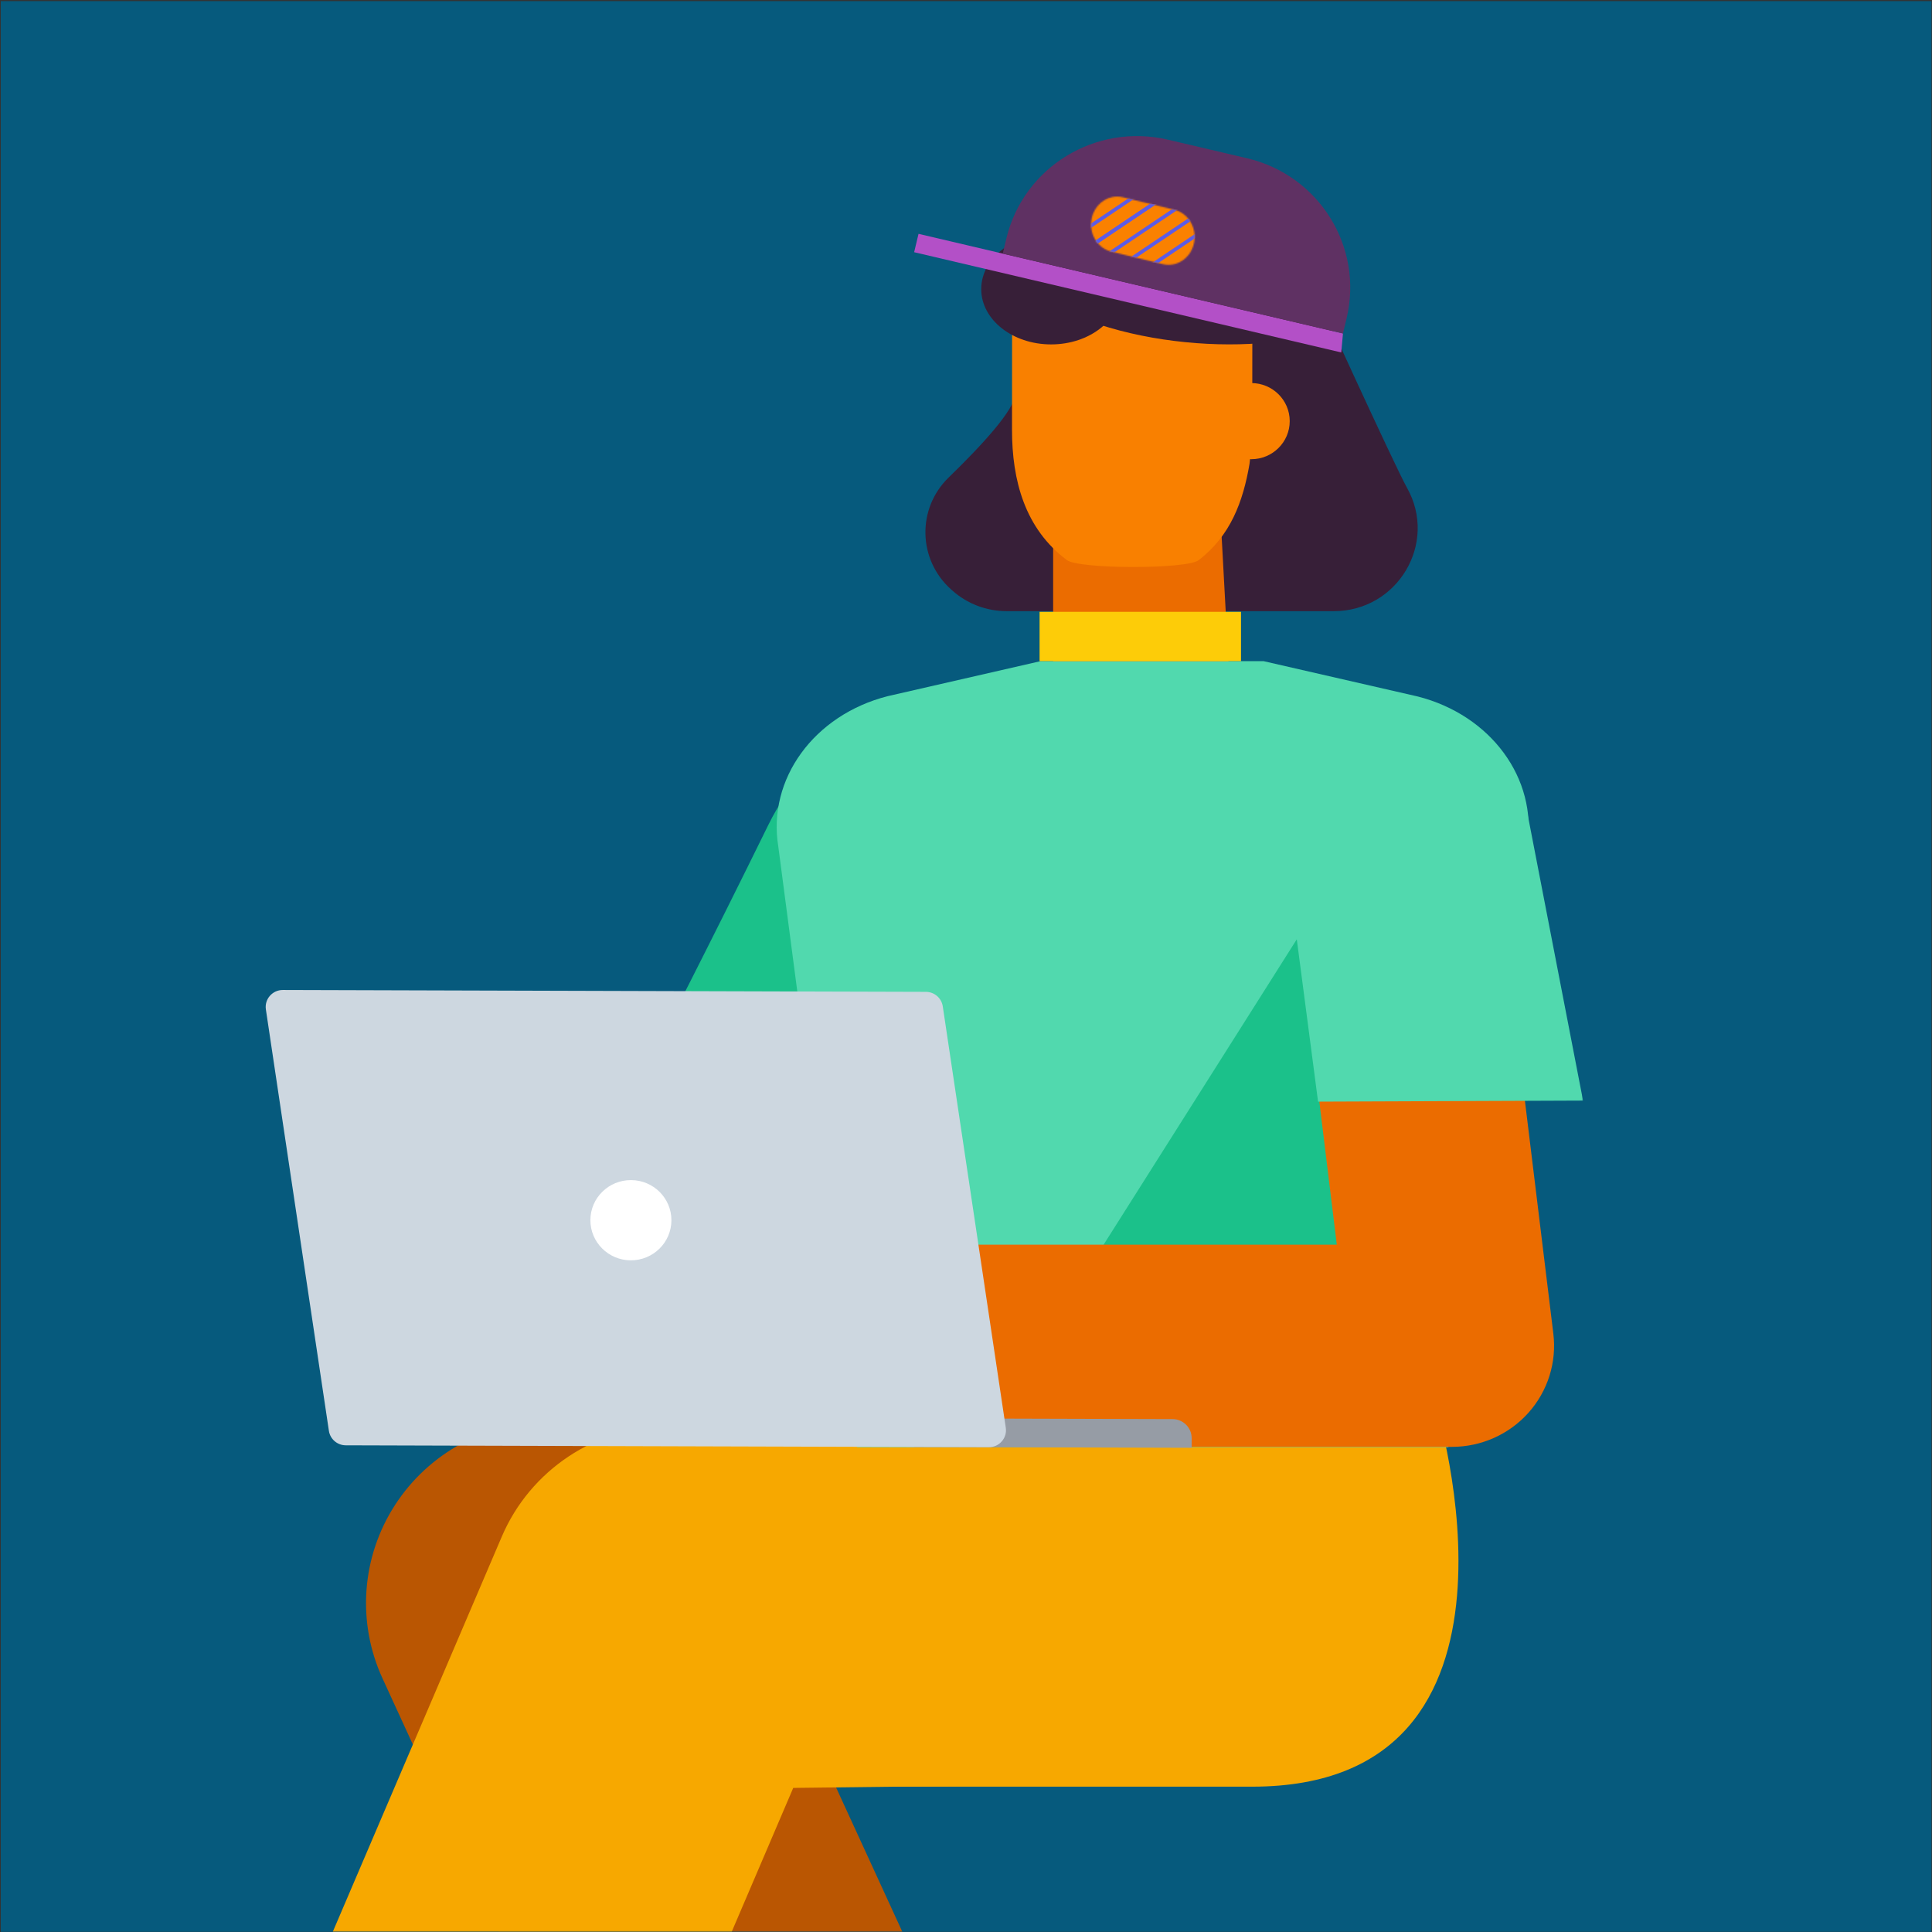 <svg width="1465" height="1465" viewBox="0 0 1465 1465" fill="none" xmlns="http://www.w3.org/2000/svg">
<rect x="0" y="0" width="1465" height="1465" fill="#333333" stroke="none"/>
<g clip-path="url(#clip0_2053_28047)">
<rect width="1464" height="1464" transform="translate(0.602 0.867)" fill="#065A7D"/>
<mask id="mask0_2053_28047" style="mask-type:alpha" maskUnits="userSpaceOnUse" x="-134" y="67" width="1873" height="1398">
<path d="M1648.46 67.961H-43.416C-93.155 67.961 -133.477 123.388 -133.477 191.76V1341.07C-133.477 1409.44 -93.155 1464.87 -43.416 1464.87H1648.46C1698.2 1464.87 1738.52 1409.44 1738.52 1341.07V191.76C1738.52 123.388 1698.2 67.961 1648.46 67.961Z" fill="white"/>
</mask>
<g mask="url(#mask0_2053_28047)">
<path fill-rule="evenodd" clip-rule="evenodd" d="M572.249 1887.44L290.04 1272.67C270.485 1230.07 274.072 1180.57 299.573 1141.16C325.065 1101.77 369 1077.87 416.243 1077.68L866.91 1075.85L868.057 1351.68L632.712 1352.64L825.821 1773.28L572.249 1887.44Z" fill="#BA5602"/>
<path fill-rule="evenodd" clip-rule="evenodd" d="M356.427 1928.75L99.945 1821.17L380.527 1165.13C402.106 1114.69 451.771 1081.68 507.074 1081.01L934.86 1075.85L938.249 1351.67L601.496 1355.74L356.427 1928.75Z" fill="#F7A800"/>
<path fill-rule="evenodd" clip-rule="evenodd" d="M559.533 1354.8H949.466C1178.09 1354.8 1088.71 1065.49 1088.71 1065.49H707.686L704.306 1080.93L630.171 1081.78C562.217 1082.55 512.218 1145.09 527.038 1210.77L559.533 1354.8Z" fill="#F7A800"/>
<path fill-rule="evenodd" clip-rule="evenodd" d="M995.463 217.03L843.632 187.945H769.886V298.413C769.886 310.235 744.159 338.022 719.363 362.059C695.136 385.551 695.994 424.435 721.17 446.933C721.477 447.21 721.766 447.47 722.065 447.729C733.387 457.851 748.081 463.435 763.343 463.435H1011.39C1059.84 463.435 1090.47 411.879 1066.93 369.943C1057.37 352.895 995.463 217.03 995.463 217.03Z" fill="#371F38"/>
<path fill-rule="evenodd" clip-rule="evenodd" d="M798.575 320.172L921.652 320.226L933.562 539.738L798.575 539.631V320.172Z" fill="#EB6C00"/>
<path fill-rule="evenodd" clip-rule="evenodd" d="M949.574 304.566L949.646 221.894C949.682 184.075 881.945 185.266 831.087 185.23L827.5 185.221C787.568 185.194 767.507 183.941 767.48 221.751L767.389 325.82C767.353 364.221 777.131 400.903 809.057 424.735C818.319 431.644 899.81 431.679 908.765 424.86C933.073 406.38 942.597 380.338 947.468 351.862C948.688 344.676 949.564 312.441 949.574 304.566Z" fill="#F98000"/>
<path fill-rule="evenodd" clip-rule="evenodd" d="M1032.5 143.469C1032.72 143.764 1032.99 144.05 1033.21 144.355C1032.98 144.05 1032.73 143.764 1032.5 143.469Z" fill="#371F38"/>
<path fill-rule="evenodd" clip-rule="evenodd" d="M977.972 319.339C977.972 335.277 964.923 348.208 948.82 348.208C932.717 348.208 919.668 335.277 919.668 319.339C919.668 303.391 932.717 290.469 948.82 290.469C964.923 290.469 977.972 303.391 977.972 319.339Z" fill="#F98000"/>
<path fill-rule="evenodd" clip-rule="evenodd" d="M1002.27 251.547C942.181 271.799 820.054 261.122 767.389 208.654L814.442 126.68H926.178C977.08 126.68 1018.34 163.443 1018.34 208.815L1002.27 251.547Z" fill="#371F38"/>
<path fill-rule="evenodd" clip-rule="evenodd" d="M850.036 219.23C850.036 242.382 826.315 261.157 797.046 261.157C767.768 261.157 744.047 242.382 744.047 219.23C744.047 196.079 767.768 177.312 797.046 177.312C826.315 177.312 850.036 196.079 850.036 219.23Z" fill="#371F38"/>
<path fill-rule="evenodd" clip-rule="evenodd" d="M693.185 191.237L1017.04 267.251L1018.36 252.861L696.51 177.312L693.185 191.237Z" fill="#B350C7"/>
<path fill-rule="evenodd" clip-rule="evenodd" d="M1018.35 252.864L760.356 192.305L763.122 180.779C776.08 126.601 830.958 93.086 885.665 105.928L945.514 119.969C1000.23 132.811 1034.07 187.15 1021.11 241.337L1018.35 252.864Z" fill="#5F3163"/>
<mask id="mask1_2053_28047" style="mask-type:alpha" maskUnits="userSpaceOnUse" x="827" y="149" width="79" height="52">
<path d="M827.825 165.518C825.39 176.893 832.081 188.227 842.729 190.818L881.7 200.276C892.358 202.877 902.97 195.731 905.386 184.356C907.811 172.962 901.139 161.648 890.481 159.047L851.51 149.589C850.033 149.231 848.565 149.062 847.106 149.062C838.065 149.062 829.916 155.712 827.825 165.518Z" fill="white"/>
</mask>
<g mask="url(#mask1_2053_28047)">
<path fill-rule="evenodd" clip-rule="evenodd" d="M815.488 209.301L898.792 229.539L917.747 140.55L834.435 120.312L815.488 209.301Z" fill="#FA8100"/>
</g>
<mask id="mask2_2053_28047" style="mask-type:alpha" maskUnits="userSpaceOnUse" x="827" y="149" width="79" height="52">
<path d="M827.825 165.518C825.39 176.893 832.081 188.227 842.729 190.818L881.7 200.276C892.358 202.877 902.97 195.731 905.386 184.356C907.811 172.962 901.139 161.648 890.481 159.047L851.51 149.589C850.033 149.231 848.565 149.062 847.106 149.062C838.065 149.062 829.916 155.712 827.825 165.518Z" fill="white"/>
</mask>
<g mask="url(#mask2_2053_28047)">
<path fill-rule="evenodd" clip-rule="evenodd" d="M809.521 199.975L808.127 197.613L920.663 121.953L922.057 124.315L809.521 199.975Z" fill="#5C5CE6"/>
</g>
<mask id="mask3_2053_28047" style="mask-type:alpha" maskUnits="userSpaceOnUse" x="827" y="149" width="79" height="52">
<path d="M827.825 165.518C825.39 176.893 832.081 188.227 842.729 190.818L881.7 200.276C892.358 202.877 902.97 195.731 905.386 184.356C907.811 172.962 901.139 161.648 890.481 159.047L851.51 149.589C850.033 149.231 848.565 149.062 847.106 149.062C838.065 149.062 829.916 155.712 827.825 165.518Z" fill="white"/>
</mask>
<g mask="url(#mask3_2053_28047)">
<path fill-rule="evenodd" clip-rule="evenodd" d="M815.953 210.881L814.559 208.519L927.095 132.859L928.489 135.222L815.953 210.881Z" fill="#5C5CE6"/>
</g>
<mask id="mask4_2053_28047" style="mask-type:alpha" maskUnits="userSpaceOnUse" x="827" y="149" width="79" height="52">
<path d="M827.825 165.518C825.39 176.893 832.081 188.227 842.729 190.818L881.7 200.276C892.358 202.877 902.97 195.731 905.386 184.356C907.811 172.962 901.139 161.648 890.481 159.047L851.51 149.589C850.033 149.231 848.565 149.062 847.106 149.062C838.065 149.062 829.916 155.712 827.825 165.518Z" fill="white"/>
</mask>
<g mask="url(#mask4_2053_28047)">
<path fill-rule="evenodd" clip-rule="evenodd" d="M805.876 202.412L804.482 200.05L917.019 124.391L918.412 126.753L805.876 202.412Z" fill="#5C5CE6"/>
</g>
<mask id="mask5_2053_28047" style="mask-type:alpha" maskUnits="userSpaceOnUse" x="827" y="149" width="79" height="52">
<path d="M827.825 165.518C825.39 176.893 832.081 188.227 842.729 190.818L881.7 200.276C892.358 202.877 902.97 195.731 905.386 184.356C907.811 172.962 901.139 161.648 890.481 159.047L851.51 149.589C850.033 149.231 848.565 149.062 847.106 149.062C838.065 149.062 829.916 155.712 827.825 165.518Z" fill="white"/>
</mask>
<g mask="url(#mask5_2053_28047)">
<path fill-rule="evenodd" clip-rule="evenodd" d="M795.799 193.967L794.405 191.605L906.942 115.945L908.335 118.308L795.799 193.967Z" fill="#5C5CE6"/>
</g>
<mask id="mask6_2053_28047" style="mask-type:alpha" maskUnits="userSpaceOnUse" x="827" y="149" width="79" height="52">
<path d="M827.825 165.518C825.39 176.893 832.081 188.227 842.729 190.818L881.7 200.276C892.358 202.877 902.97 195.731 905.386 184.356C907.811 172.962 901.139 161.648 890.481 159.047L851.51 149.589C850.033 149.231 848.565 149.062 847.106 149.062C838.065 149.062 829.916 155.712 827.825 165.518Z" fill="white"/>
</mask>
<g mask="url(#mask6_2053_28047)">
<path fill-rule="evenodd" clip-rule="evenodd" d="M785.722 185.475L784.328 183.113L896.874 107.453L898.267 109.815L785.722 185.475Z" fill="#5C5CE6"/>
</g>
<mask id="mask7_2053_28047" style="mask-type:alpha" maskUnits="userSpaceOnUse" x="827" y="149" width="79" height="52">
<path d="M827.825 165.518C825.39 176.893 832.081 188.227 842.729 190.818L881.7 200.276C892.358 202.877 902.97 195.731 905.386 184.356C907.811 172.962 901.139 161.648 890.481 159.047L851.51 149.589C850.033 149.231 848.565 149.062 847.106 149.062C838.065 149.062 829.916 155.712 827.825 165.518Z" fill="white"/>
</mask>
<g mask="url(#mask7_2053_28047)">
<path fill-rule="evenodd" clip-rule="evenodd" d="M775.645 177.029L774.251 174.667L886.796 99.008L888.19 101.37L775.645 177.029Z" fill="#5C5CE6"/>
</g>
<mask id="mask8_2053_28047" style="mask-type:alpha" maskUnits="userSpaceOnUse" x="827" y="149" width="79" height="52">
<path d="M827.825 165.518C825.39 176.893 832.081 188.227 842.729 190.818L881.7 200.276C892.358 202.877 902.97 195.731 905.386 184.356C907.811 172.962 901.139 161.648 890.481 159.047L851.51 149.589C850.033 149.231 848.565 149.062 847.106 149.062C838.065 149.062 829.916 155.712 827.825 165.518Z" fill="white"/>
</mask>
<g mask="url(#mask8_2053_28047)">
<path fill-rule="evenodd" clip-rule="evenodd" d="M822.36 221.787L820.966 219.425L933.502 143.766L934.896 146.128L822.36 221.787Z" fill="#5C5CE6"/>
</g>
<mask id="mask9_2053_28047" style="mask-type:alpha" maskUnits="userSpaceOnUse" x="827" y="149" width="79" height="52">
<path d="M827.825 165.518C825.39 176.893 832.081 188.227 842.729 190.818L881.7 200.276C892.358 202.877 902.97 195.731 905.386 184.356C907.811 172.962 901.139 161.648 890.481 159.047L851.51 149.589C850.033 149.231 848.565 149.062 847.106 149.062C838.065 149.062 829.916 155.712 827.825 165.518Z" fill="white"/>
</mask>
<g mask="url(#mask9_2053_28047)">
<path fill-rule="evenodd" clip-rule="evenodd" d="M828.792 232.703L827.398 230.341L939.943 154.672L941.337 157.034L828.792 232.703Z" fill="#5C5CE6"/>
</g>
<mask id="mask10_2053_28047" style="mask-type:alpha" maskUnits="userSpaceOnUse" x="827" y="149" width="79" height="52">
<path d="M827.825 165.518C825.39 176.893 832.081 188.227 842.729 190.818L881.7 200.276C892.358 202.877 902.97 195.731 905.386 184.356C907.811 172.962 901.139 161.648 890.481 159.047L851.51 149.589C850.033 149.231 848.565 149.062 847.106 149.062C838.065 149.062 829.916 155.712 827.825 165.518Z" fill="white"/>
</mask>
<g mask="url(#mask10_2053_28047)">
<path fill-rule="evenodd" clip-rule="evenodd" d="M835.224 243.6L833.83 241.238L946.366 165.578L947.76 167.94L835.224 243.6Z" fill="#5C5CE6"/>
</g>
<mask id="mask11_2053_28047" style="mask-type:alpha" maskUnits="userSpaceOnUse" x="827" y="149" width="79" height="52">
<path d="M827.825 165.518C825.39 176.893 832.081 188.227 842.729 190.818L881.7 200.276C892.358 202.877 902.97 195.731 905.386 184.356C907.811 172.962 901.139 161.648 890.481 159.047L851.51 149.589C850.033 149.231 848.565 149.062 847.106 149.062C838.065 149.062 829.916 155.712 827.825 165.518Z" fill="white"/>
</mask>
<g mask="url(#mask11_2053_28047)">
<path fill-rule="evenodd" clip-rule="evenodd" d="M841.636 254.506L840.242 252.144L952.778 176.484L954.172 178.847L841.636 254.506Z" fill="#5C5CE6"/>
</g>
<path fill-rule="evenodd" clip-rule="evenodd" d="M799.118 521.087L657.193 928.583L498.838 792.434C498.838 792.434 536.299 719.902 582.559 625.624C613.944 561.641 679.482 521.06 751.322 521.078L799.118 521.087Z" fill="#1BC18A"/>
<path fill-rule="evenodd" clip-rule="evenodd" d="M958.085 501.328H789.114L673.14 527.89C617.268 542.079 581.805 590.798 590.169 641.899L649.901 1097.4H1098.24L1158.12 641.165C1165.88 590.36 1130.46 542.205 1075 528.123L958.085 501.328Z" fill="#51D9AE"/>
<path fill-rule="evenodd" clip-rule="evenodd" d="M1033.21 977.765L1019.06 655.773L812.195 982.778L1033.21 977.765Z" fill="#1BC18A"/>
<path fill-rule="evenodd" clip-rule="evenodd" d="M1101.01 1097.13H693.284V943.82H1013.67L988.682 739.124L1142.4 720.727L1177.87 1011.28C1180.53 1033.05 1173.64 1054.9 1158.95 1071.32C1144.25 1087.73 1123.17 1097.13 1101.01 1097.13Z" fill="#EB6C00"/>
<mask id="mask12_2053_28047" style="mask-type:alpha" maskUnits="userSpaceOnUse" x="-89" y="69" width="1290" height="2080">
<path d="M-88.448 2148.57H1200.4V69.289H-88.448V2148.57Z" fill="white"/>
</mask>
<g mask="url(#mask12_2053_28047)">
<path fill-rule="evenodd" clip-rule="evenodd" d="M788.294 501.332H941.034V463.938H788.294V501.332Z" fill="#FDCC08"/>
<path fill-rule="evenodd" clip-rule="evenodd" d="M972.391 628.781L999.463 835.349L1200.4 834.552L1155.77 604.055L972.391 628.781Z" fill="#51D9AE"/>
<path fill-rule="evenodd" clip-rule="evenodd" d="M889.075 1076.07L690.482 1075.49L690.419 1097.21L903.588 1097.84L903.615 1090.55C903.642 1082.58 897.131 1076.09 889.075 1076.07Z" fill="#969CA5"/>
<path fill-rule="evenodd" clip-rule="evenodd" d="M749.789 1097.39L262.209 1095.96C255.789 1095.95 250.346 1091.27 249.397 1084.99L201.609 765.424C200.443 757.645 206.555 750.662 214.503 750.68L702.074 752.103C708.503 752.121 713.937 756.785 714.886 763.079L762.674 1082.65C763.841 1090.43 757.737 1097.42 749.789 1097.39Z" fill="#CDD7E0"/>
<path fill-rule="evenodd" clip-rule="evenodd" d="M509.119 925.345C509.074 942.149 495.285 955.729 478.313 955.685C461.341 955.631 447.633 941.961 447.678 925.166C447.732 908.371 461.521 894.79 478.494 894.844C495.457 894.889 509.174 908.55 509.119 925.345Z" fill="white"/>
</g>
</g>
</g>
<defs>
<clipPath id="clip0_2053_28047">
<rect width="1464" height="1464" fill="white" transform="translate(0.602 0.867)"/>
</clipPath>
</defs>
</svg>
